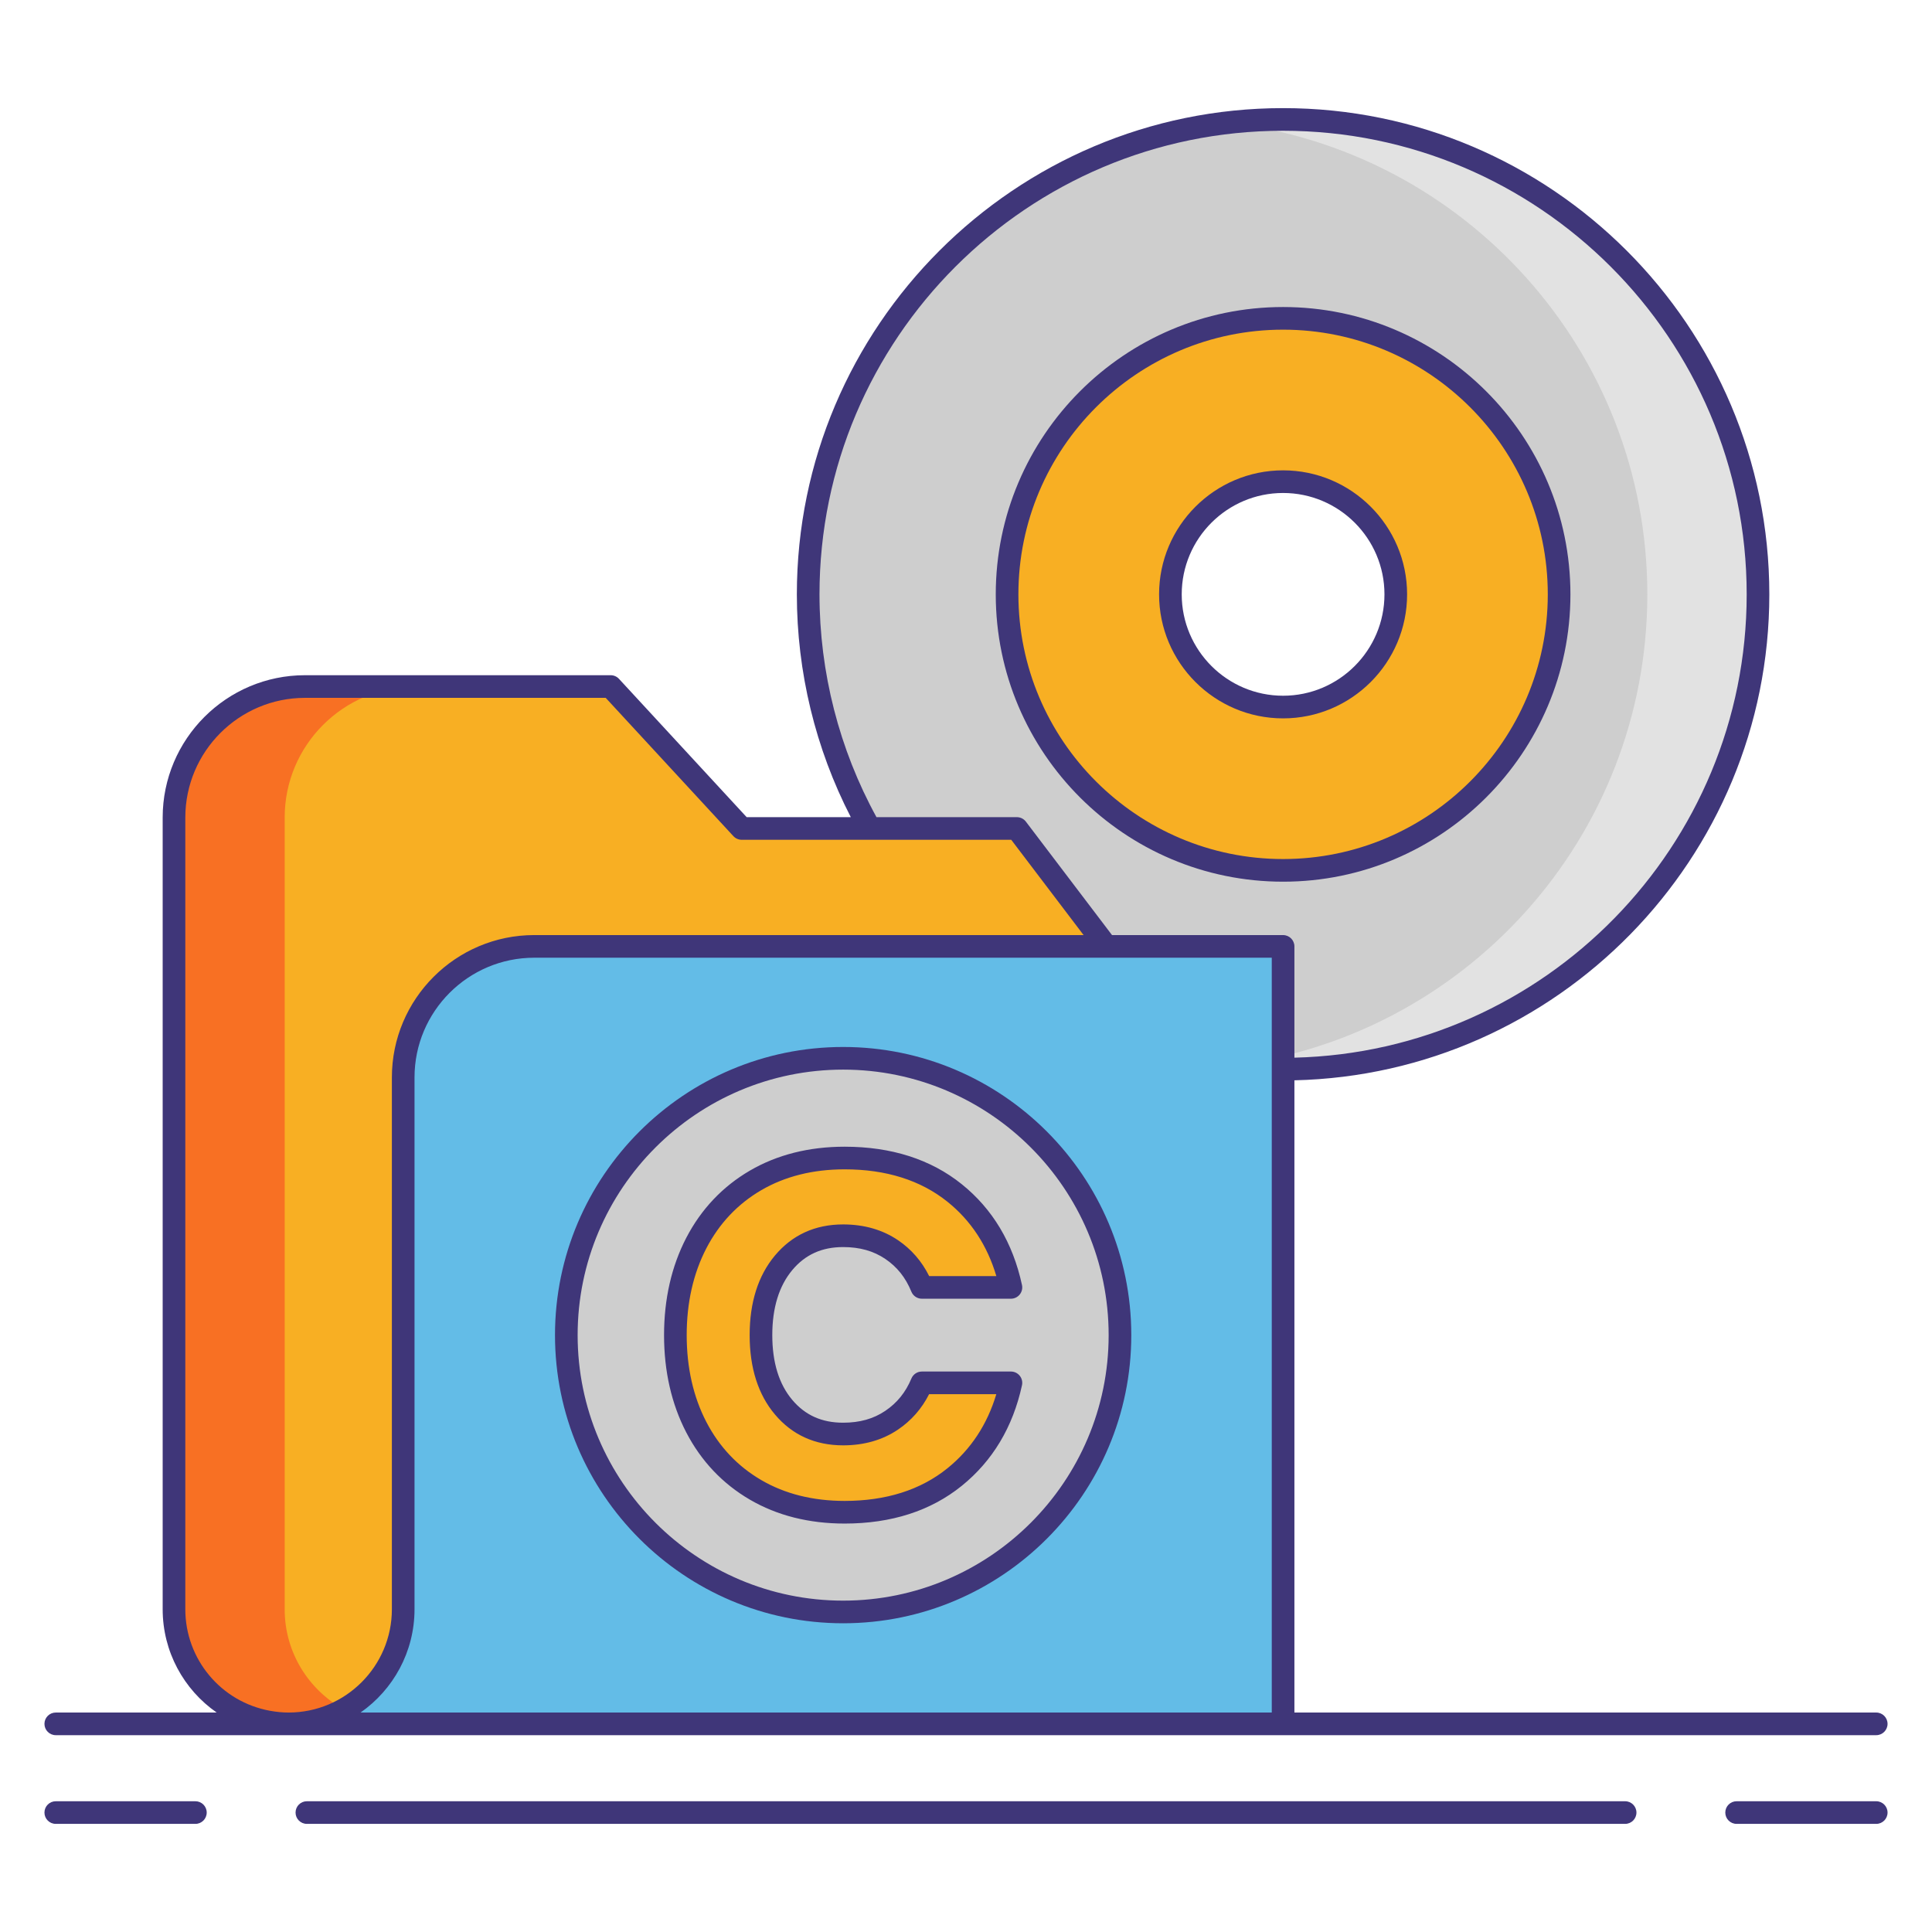 <?xml version="1.0" encoding="utf-8"?>
<!-- Generator: Adobe Illustrator 24.0.0, SVG Export Plug-In . SVG Version: 6.00 Build 0)  -->
<svg version="1.1" id="Layer_1" xmlns="http://www.w3.org/2000/svg" xmlns:xlink="http://www.w3.org/1999/xlink" x="0px" y="0px"
	 viewBox="0 0 256 256" enable-background="new 0 0 256 256" xml:space="preserve">
<g>
	<g>
		<path fill="#CECECE" d="M170.016,15.826c-34.755,0-62.929,28.174-62.929,62.929c0,34.755,28.174,62.929,62.929,62.929
			c34.755,0,62.929-28.175,62.929-62.929C232.945,44,204.771,15.826,170.016,15.826z M170.016,115.328
			c-20.199,0-36.573-16.374-36.573-36.573s16.374-36.573,36.573-36.573c20.199,0,36.573,16.375,36.573,36.573
			S190.215,115.328,170.016,115.328z"/>
		<g>
			<path fill="#E2E2E2" d="M170.016,15.826c-2.482,0-4.926,0.159-7.333,0.439c31.297,3.635,55.596,30.217,55.596,62.49
				c0,32.272-24.298,58.855-55.596,62.49c2.407,0.28,4.851,0.439,7.333,0.439c34.755,0,62.929-28.175,62.929-62.929
				C232.945,44,204.771,15.826,170.016,15.826z"/>
		</g>
		<path fill="#F8AF23" d="M170.016,42.182c-20.199,0-36.573,16.375-36.573,36.573s16.374,36.573,36.573,36.573
			c20.199,0,36.573-16.374,36.573-36.573S190.215,42.182,170.016,42.182z M170.016,93.687c-8.247,0-14.932-6.685-14.932-14.932
			s6.685-14.932,14.932-14.932c8.247,0,14.932,6.685,14.932,14.932S178.263,93.687,170.016,93.687z"/>
		<g>
			<path fill="#F8AF23" d="M53.426,213.234v-70.469c0-9.589,7.773-17.362,17.362-17.362h75.816l-11.864-15.626H98.279L80.916,90.969
				H40.417c-9.589,0-17.362,7.773-17.362,17.362v104.903c0,7.453,5.373,13.639,12.455,14.927c0.887,0.161,1.797,0.258,2.731,0.258h0
				C46.627,228.42,53.426,221.621,53.426,213.234z"/>
			<g>
				<path fill="#F87023" d="M37.721,213.234V108.332c0-9.589,7.773-17.362,17.362-17.362H40.417
					c-9.589,0-17.362,7.773-17.362,17.362v104.903c0,7.453,5.373,13.639,12.455,14.927c0.887,0.161,1.797,0.258,2.731,0.258h0
					c2.668,0,5.172-0.693,7.351-1.901C40.904,223.936,37.721,218.965,37.721,213.234z"/>
			</g>
			<path fill="#63BCE7" d="M146.604,125.403H70.788c-9.589,0-17.362,7.773-17.362,17.362v70.469c0,8.387-6.799,15.185-15.185,15.185
				h131.776V125.403H146.604z"/>
		</g>
		<g>
			<circle fill="#CECECE" cx="111.721" cy="176.911" r="36.681"/>
			<g>
				<path fill="#F8AF23" d="M126.487,158.072c3.846,3.085,6.332,7.258,7.465,12.515H122.15c-0.867-2.127-2.204-3.801-4.008-5.019
					c-1.804-1.218-3.945-1.825-6.422-1.825c-3.257,0-5.889,1.196-7.886,3.584c-2,2.393-3,5.587-3,9.584c0,4,1,7.183,3,9.55
					c1.997,2.372,4.629,3.555,7.886,3.555c2.478,0,4.618-0.607,6.422-1.825c1.804-1.218,3.141-2.87,4.008-4.955h11.802
					c-1.133,5.215-3.618,9.377-7.465,12.484c-3.846,3.109-8.703,4.661-14.571,4.661c-4.478,0-8.409-0.987-11.799-2.966
					c-3.39-1.976-6.008-4.748-7.857-8.311c-1.846-3.563-2.769-7.629-2.769-12.192s0.923-8.627,2.769-12.192
					c1.849-3.563,4.467-6.332,7.857-8.311c3.39-1.976,7.321-2.966,11.799-2.966C117.784,153.443,122.641,154.984,126.487,158.072z"
					/>
			</g>
		</g>
	</g>
	<g>
		<path fill="#3F3679" d="M170.016,95.188c9.061,0,16.432-7.372,16.432-16.433s-7.372-16.432-16.432-16.432
			s-16.432,7.371-16.432,16.432S160.956,95.188,170.016,95.188z M170.016,65.323c7.407,0,13.432,6.025,13.432,13.432
			c0,7.407-6.025,13.433-13.432,13.433s-13.432-6.025-13.432-13.433C156.584,71.349,162.609,65.323,170.016,65.323z"/>
		<path fill="#3F3679" d="M170.016,116.828c20.994,0,38.074-17.079,38.074-38.073s-17.08-38.073-38.074-38.073
			c-20.994,0-38.073,17.079-38.073,38.073S149.022,116.828,170.016,116.828z M170.016,43.682c19.34,0,35.074,15.733,35.074,35.073
			s-15.734,35.073-35.074,35.073c-19.339,0-35.073-15.733-35.073-35.073S150.677,43.682,170.016,43.682z"/>
		<path fill="#3F3679" d="M111.721,138.73c-21.053,0-38.181,17.128-38.181,38.181s17.128,38.181,38.181,38.181
			c21.053,0,38.181-17.128,38.181-38.181S132.774,138.73,111.721,138.73z M111.721,212.092c-19.399,0-35.181-15.782-35.181-35.181
			s15.782-35.181,35.181-35.181s35.181,15.782,35.181,35.181S131.12,212.092,111.721,212.092z"/>
		<path fill="#3F3679" d="M111.72,165.243c2.193,0,4.02,0.513,5.583,1.568c1.568,1.059,2.699,2.479,3.458,4.342
			c0.23,0.564,0.779,0.934,1.389,0.934h11.802c0.453,0,0.882-0.205,1.167-0.558s0.395-0.815,0.299-1.259
			c-1.203-5.582-3.892-10.079-7.992-13.368c-4.099-3.29-9.317-4.959-15.51-4.959c-4.723,0-8.947,1.066-12.555,3.17
			c-3.623,2.114-6.459,5.114-8.434,8.917c-1.949,3.764-2.937,8.098-2.937,12.881c0,4.786,0.988,9.12,2.938,12.884
			c1.975,3.804,4.813,6.804,8.433,8.915c3.604,2.104,7.829,3.17,12.555,3.17c6.194,0,11.414-1.681,15.514-4.994
			c4.098-3.31,6.785-7.795,7.988-13.332c0.096-0.443-0.013-0.906-0.298-1.26s-0.714-0.559-1.168-0.559H122.15
			c-0.606,0-1.152,0.364-1.385,0.924c-0.759,1.825-1.892,3.228-3.463,4.288c-1.563,1.056-3.389,1.568-5.583,1.568
			c-2.822,0-5.027-0.988-6.741-3.023c-1.755-2.076-2.646-4.964-2.646-8.581s0.892-6.518,2.65-8.621
			C106.699,166.239,108.902,165.243,111.72,165.243z M102.682,166.365c-2.222,2.658-3.349,6.207-3.349,10.546
			c0,4.346,1.128,7.885,3.353,10.517c2.285,2.713,5.325,4.088,9.034,4.088c2.772,0,5.215-0.7,7.261-2.082
			c1.769-1.193,3.154-2.771,4.129-4.698h8.907c-1.204,4.02-3.376,7.315-6.473,9.816c-3.553,2.872-8.138,4.328-13.628,4.328
			c-4.188,0-7.904-0.929-11.044-2.762c-3.123-1.82-5.572-4.413-7.281-7.705c-1.726-3.331-2.601-7.201-2.601-11.502
			c0-4.299,0.875-8.169,2.601-11.5c1.708-3.29,4.158-5.883,7.281-7.706c3.143-1.833,6.859-2.762,11.044-2.762
			c5.493,0,10.079,1.446,13.632,4.299h0c3.098,2.485,5.271,5.791,6.473,9.845h-8.904c-0.975-1.966-2.363-3.564-4.137-4.762
			c-2.046-1.382-4.489-2.082-7.261-2.082C108.011,162.243,104.971,163.63,102.682,166.365z"/>
		<path fill="#3F3679" d="M25.89,238.674H7.39c-0.829,0-1.5,0.672-1.5,1.5s0.671,1.5,1.5,1.5h18.5c0.829,0,1.5-0.672,1.5-1.5
			S26.718,238.674,25.89,238.674z"/>
		<path fill="#3F3679" d="M248.61,238.674h-18.5c-0.829,0-1.5,0.672-1.5,1.5s0.671,1.5,1.5,1.5h18.5c0.829,0,1.5-0.672,1.5-1.5
			S249.439,238.674,248.61,238.674z"/>
		<path fill="#3F3679" d="M215.337,238.674H40.663c-0.829,0-1.5,0.672-1.5,1.5s0.671,1.5,1.5,1.5h174.674c0.829,0,1.5-0.672,1.5-1.5
			S216.166,238.674,215.337,238.674z"/>
		<path fill="#3F3679" d="M248.61,229.92c0.829,0,1.5-0.672,1.5-1.5s-0.671-1.5-1.5-1.5h-77.094v-83.773
			c34.834-0.802,62.929-29.368,62.929-64.392c0-35.526-28.903-64.429-64.429-64.429s-64.429,28.902-64.429,64.429
			c0,10.282,2.467,20.445,7.148,29.521h-13.8L82.018,89.951c-0.284-0.308-0.684-0.482-1.102-0.482H40.417
			c-10.401,0-18.862,8.462-18.862,18.863v104.902c0,5.609,2.79,10.648,7.155,13.686H7.39c-0.829,0-1.5,0.672-1.5,1.5
			s0.671,1.5,1.5,1.5H38.24h131.776H248.61z M108.587,78.755c0-33.872,27.557-61.429,61.429-61.429s61.429,27.557,61.429,61.429
			c0,33.369-26.75,60.59-59.929,61.392v-14.744c0-0.828-0.671-1.5-1.5-1.5h-22.667l-11.414-15.033
			c-0.284-0.373-0.726-0.593-1.195-0.593h-18.602C111.2,99.282,108.587,89.083,108.587,78.755z M35.778,226.687
			c-6.503-1.183-11.223-6.841-11.223-13.452V108.332c0-8.747,7.116-15.863,15.862-15.863h39.842l16.917,18.325
			c0.284,0.308,0.684,0.482,1.102,0.482h35.717l9.586,12.626H70.788c-10.401,0-18.862,8.462-18.862,18.862v70.47
			c0,7.546-6.139,13.686-13.686,13.686C37.449,226.92,36.643,226.844,35.778,226.687z M47.776,226.92
			c4.319-3.019,7.15-8.028,7.15-13.686v-70.47c0-8.746,7.116-15.862,15.862-15.862h97.728V226.92H47.776z"/>
	</g>
</g>
</svg>
